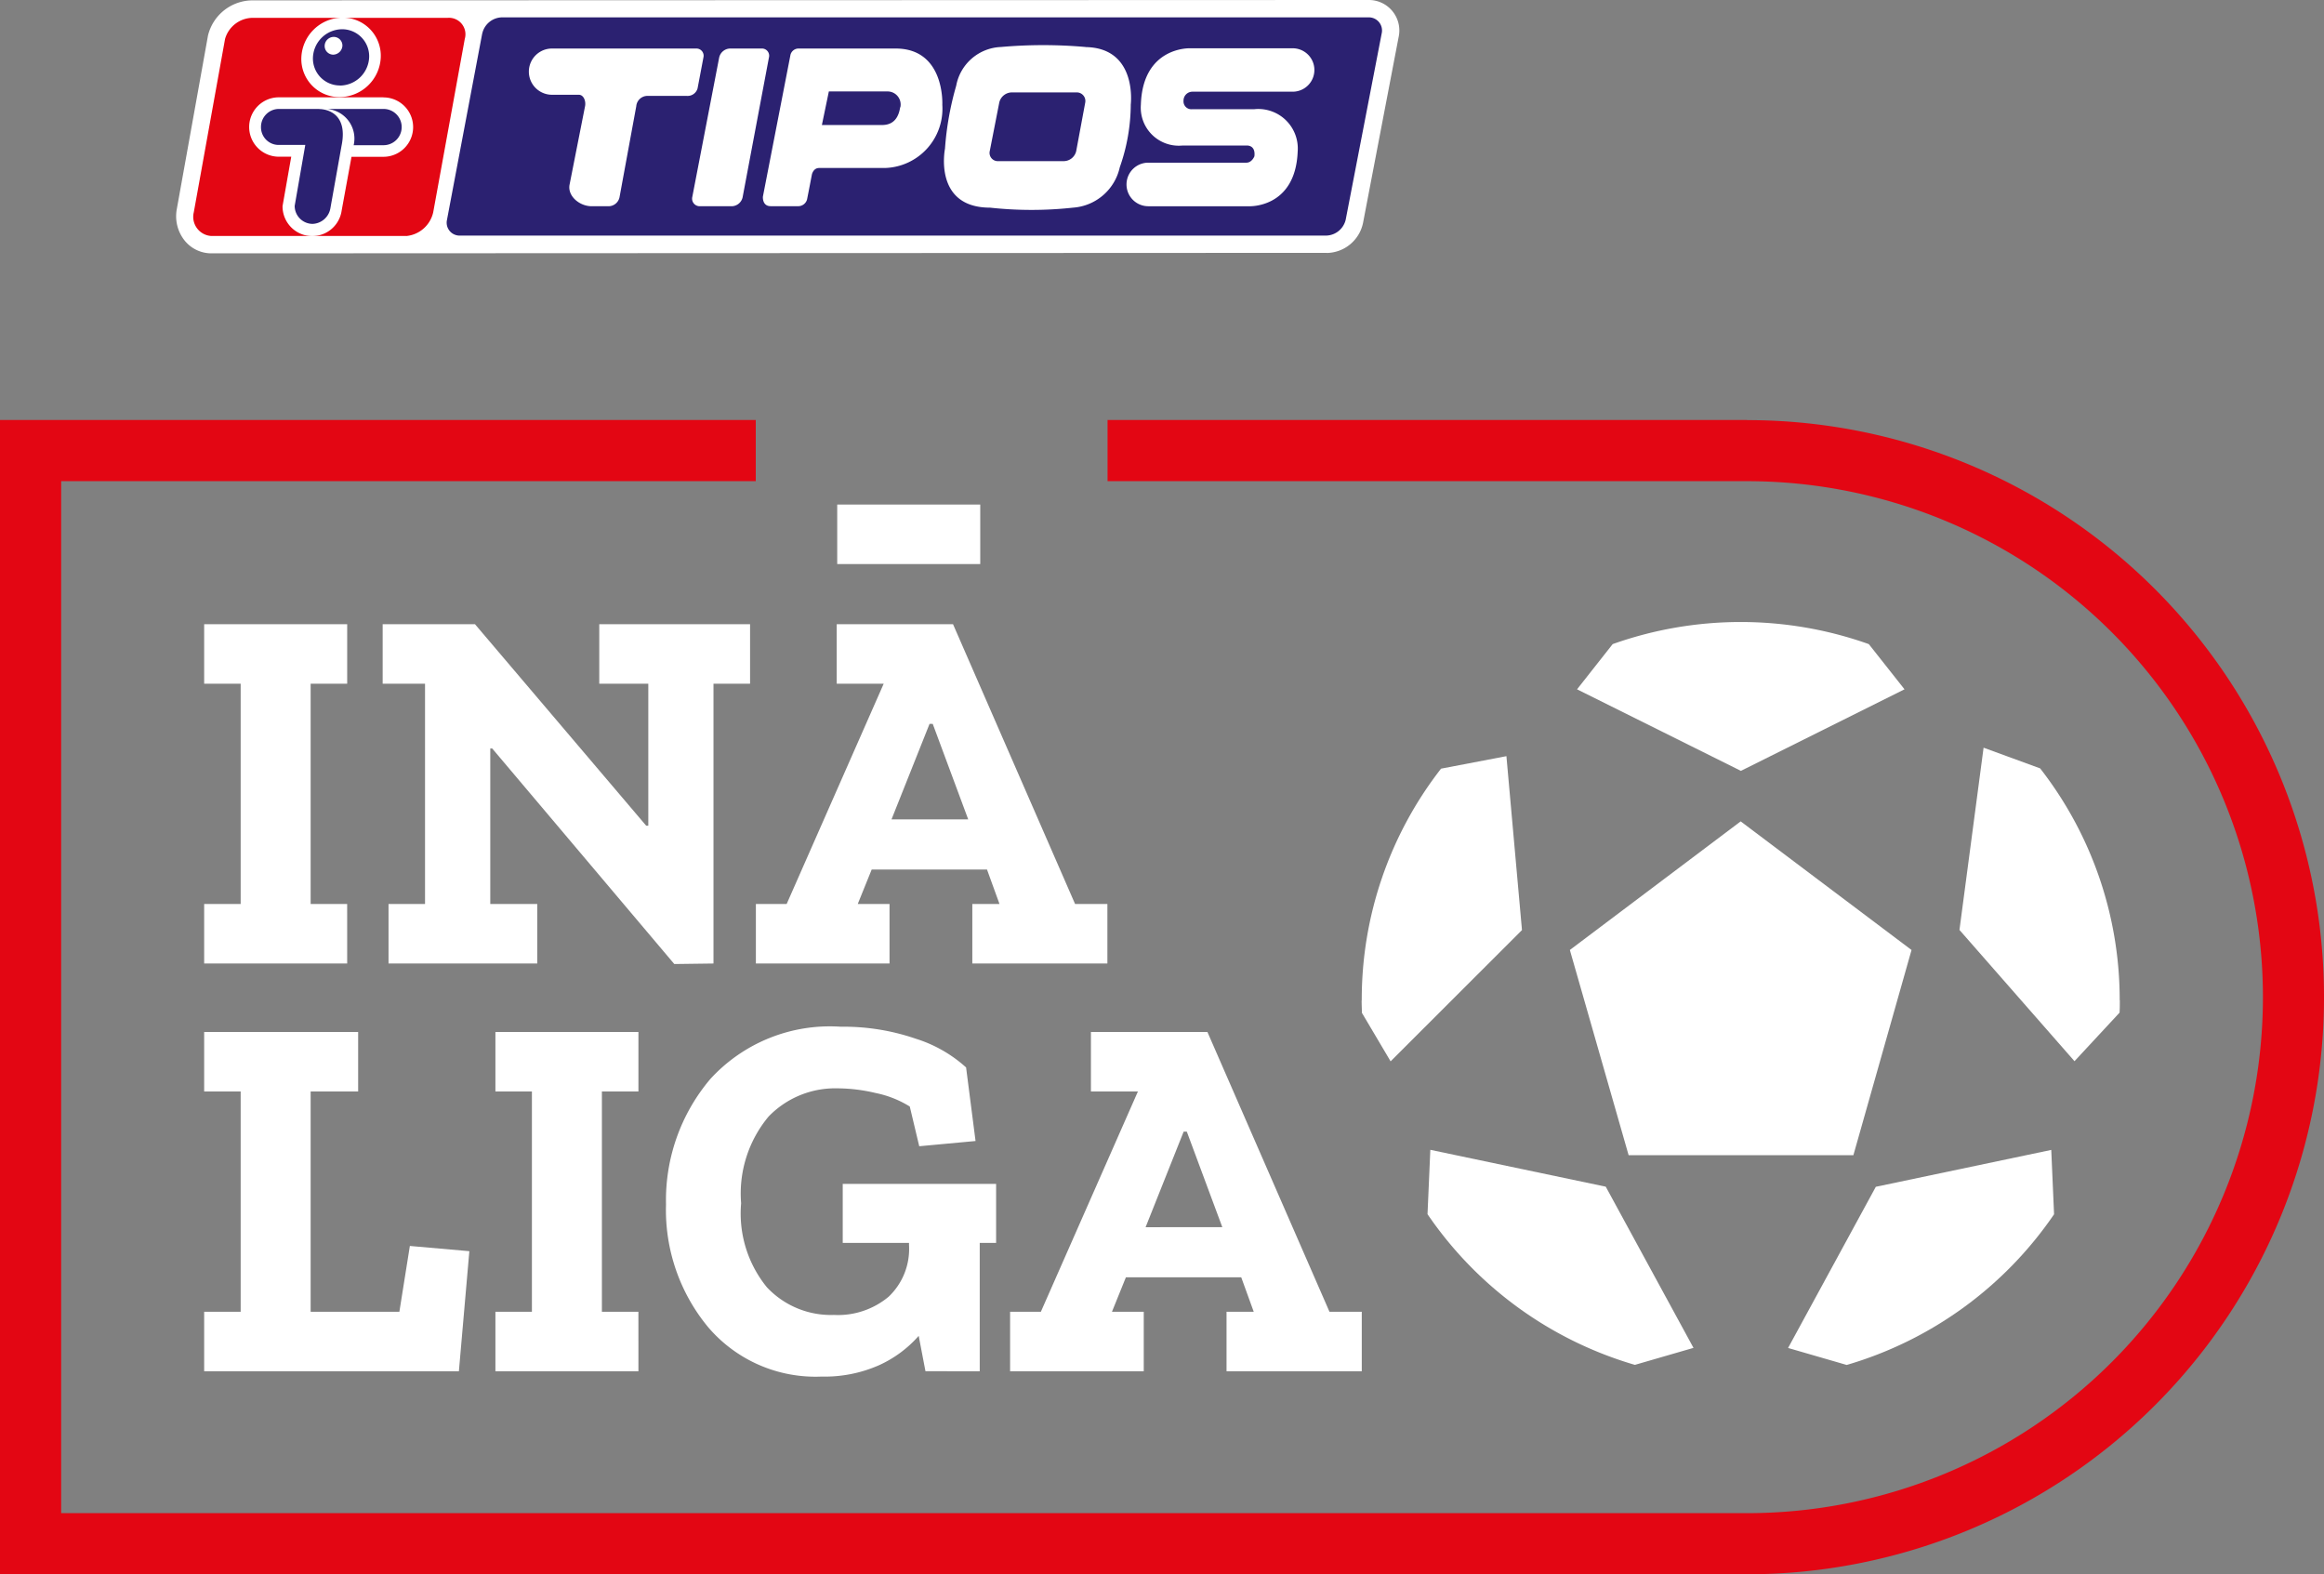 <svg xmlns="http://www.w3.org/2000/svg" width="100" height="67.733" viewBox="0 0 100 67.733"><rect x="0" y="0" width="100" height="67.733" fill="#808080" stroke="none"/><g transform="translate(0 0)"><g transform="translate(8.785 21.708)"><path d="M22.144,63.478H15.99v-2.56h1.571V51.44H15.99V48.88h6.154v2.56H20.572v9.477h1.571Z" transform="translate(-15.99 -43.732)" fill="#fff"/><path d="M45.777,51.44H44.205V63.478l-1.687.022-7.835-9.274H34.6v6.692h2.022v2.56h-6.4v-2.56h1.571V51.44H29.97V48.88h3.972l7.368,8.67H41.4V51.44h-2.11V48.88h6.489v2.56Z" transform="translate(-22.289 -43.732)" fill="#fff"/><path d="M74.331,63.478H68.513v-2.56h1.17l-.538-1.483H64.183l-.6,1.483h1.368v2.56H59.2v-2.56h1.324L64.7,51.44H62.678V48.88h5.005l5.252,12.038h1.39v2.56Zm-5.994-6.2-1.527-4.11h-.137l-1.637,4.11Z" transform="translate(-35.46 -43.732)" fill="#fff"/><path d="M26.951,95.408H15.99v-2.56h1.571V83.37H15.99V80.81h6.626v2.56H20.572v9.477h3.818l.451-2.83,2.56.225Z" transform="translate(-15.99 -58.119)" fill="#fff"/><path d="M44.954,95.408H38.8v-2.56h1.571V83.37H38.8V80.81h6.154v2.56H43.382v9.477h1.571Z" transform="translate(-26.268 -58.119)" fill="#fff"/><path d="M66.379,89.7h-.72v5.522H63.324L63.033,93.7a5.03,5.03,0,0,1-1.72,1.269,5.787,5.787,0,0,1-2.461.483,6.067,6.067,0,0,1-4.884-2.132,7.9,7.9,0,0,1-1.808-5.28,8.062,8.062,0,0,1,1.906-5.39A6.969,6.969,0,0,1,59.682,80.4a9.524,9.524,0,0,1,3.225.516,5.8,5.8,0,0,1,2.165,1.236l.407,3.165-2.423.225-.407-1.709a4.479,4.479,0,0,0-1.472-.582,7.223,7.223,0,0,0-1.626-.2,3.984,3.984,0,0,0-2.978,1.214,5.169,5.169,0,0,0-1.181,3.731,5.023,5.023,0,0,0,1.11,3.615A3.778,3.778,0,0,0,59.385,92.8a3.4,3.4,0,0,0,2.357-.786,2.833,2.833,0,0,0,.874-2.225V89.7H59.764V87.163h6.6V89.7Z" transform="translate(-32.287 -57.934)" fill="#fff"/><path d="M94.241,95.408H88.423v-2.56h1.17l-.538-1.483H84.093l-.6,1.483h1.368v2.56H79.11v-2.56h1.324L84.61,83.37H82.588V80.81H87.6l5.252,12.038h1.39v2.56Zm-6-6.2L86.714,85.1h-.137l-1.637,4.11Z" transform="translate(-44.431 -58.119)" fill="#fff"/><path d="M65.57,42.07V39.51h6.154v2.56Z" transform="translate(-38.33 -39.51)" fill="#fff"/></g><path d="M75.172,32.89H47.657v2.632H75.172a22.2,22.2,0,0,1,22.2,22.2h0a22.2,22.2,0,0,1-22.2,22.2H2.632V35.522H32.52V32.89H0V82.552H75.172a24.828,24.828,0,1,0,0-49.657Z" transform="translate(0 -14.82)" fill="#e30613"/><path d="M113.541,61.958l-5.654,5.648-1.236-2.088c0-.17-.011-.341-.011-.511,0-.011.005-.033.005-.038a16.16,16.16,0,0,1,3.412-9.955l2.813-.538.67,7.489ZM117.145,73l3.775,6.934-2.522.731a16.342,16.342,0,0,1-8.923-6.483l.121-2.769L117.15,73Zm.983-1.357L115.6,62.815l7.351-5.533,7.351,5.533L127.8,71.644Zm4.824-16.538L115.909,51.6l1.533-1.945a16.45,16.45,0,0,1,11.021,0L130,51.6l-7.044,3.511Zm13.362,16.312.121,2.769a16.369,16.369,0,0,1-8.923,6.483l-2.522-.731,3.775-6.934,7.555-1.588Zm2.95-6.439V65c0,.17,0,.341-.011.511L137.314,67.6l-4.95-5.648,1.038-7.84,2.434.89a16.194,16.194,0,0,1,3.423,9.972Z" transform="translate(-48.05 -21.943)" fill="#fff"/><g transform="translate(7.579 0)"><path d="M63.3,10.884a1.621,1.621,0,0,0,1.566-1.291L66.4,1.582A1.311,1.311,0,0,0,65.1,0L17.1.016a1.978,1.978,0,0,0-1.934,1.511c0,.011-1.341,7.461-1.341,7.461a1.676,1.676,0,0,0,.341,1.368,1.477,1.477,0,0,0,1.154.544L63.3,10.879" transform="translate(-13.795 0)" fill="#fff" fill-rule="evenodd"/><path d="M36.518,2.052a.889.889,0,0,1,.83-.692H74.653a.566.566,0,0,1,.566.692l-1.549,8.016a.886.886,0,0,1-.83.681H35.567A.556.556,0,0,1,35,10.068l1.516-8.016" transform="translate(-23.345 -0.613)" fill="#2b2171" fill-rule="evenodd"/><path d="M55.374,4.179a.492.492,0,0,1,.462-.379H57.2a.309.309,0,0,1,.313.385L56.38,10.2a.49.49,0,0,1-.456.385h-1.39a.326.326,0,0,1-.319-.4l1.159-6.011" transform="translate(-32.005 -1.712)" fill="#fff" fill-rule="evenodd"/><path d="M80.022,3.616a20.677,20.677,0,0,0-3.643,0,2.038,2.038,0,0,0-1.923,1.665,13.025,13.025,0,0,0-.483,2.709s-.516,2.538,1.939,2.538a16.428,16.428,0,0,0,3.571,0,2.22,2.22,0,0,0,2.011-1.736,8.2,8.2,0,0,0,.473-2.7s.3-2.434-1.939-2.472m-.407,4.467a.557.557,0,0,1-.533.44H76.264a.355.355,0,0,1-.363-.44l.407-2.077a.562.562,0,0,1,.533-.44h2.791a.369.369,0,0,1,.374.445Z" transform="translate(-40.89 -1.594)" fill="#fff" fill-rule="evenodd"/><path d="M89.16,10.576a.937.937,0,1,1,0-1.874h4.22c.242,0,.346-.275.346-.275.06-.516-.357-.462-.357-.462H90.621a1.636,1.636,0,0,1-1.78-1.758C88.918,3.7,90.956,3.78,90.956,3.78h4.417a.934.934,0,1,1,0,1.868H91.055a.384.384,0,0,0-.379.39.338.338,0,0,0,.379.363H93.72a1.7,1.7,0,0,1,1.868,1.83c-.1,2.445-2.1,2.346-2.1,2.346H89.16" transform="translate(-47.329 -1.703)" fill="#fff" fill-rule="evenodd"/><path d="M42.414,3.8a.994.994,0,0,0,0,1.989h1.154c.214,0,.313.28.269.494l-.665,3.368c-.1.489.423.934.951.934h.742a.485.485,0,0,0,.456-.39l.72-3.912a.485.485,0,0,1,.456-.445h1.72a.445.445,0,0,0,.462-.324l.253-1.335a.31.31,0,0,0-.313-.379H42.409" transform="translate(-26.242 -1.712)" fill="#fff" fill-rule="evenodd"/><path d="M65.463,3.8h-4.17a.357.357,0,0,0-.363.3l-1.181,6.071s-.038.412.335.412h1.165a.394.394,0,0,0,.4-.291c.055-.269.209-1.077.209-1.077s.06-.275.308-.275H64.98a2.55,2.55,0,0,0,2.489-2.72S67.595,3.8,65.463,3.8m.192,2.527c-.1.67-.5.764-.786.764H62.287l.3-1.445h2.533a.563.563,0,0,1,.544.681Z" transform="translate(-34.501 -1.712)" fill="#fff" fill-rule="evenodd"/><path d="M24.314,10.78a1.312,1.312,0,0,0,1.154-1.027L26.825,2.3a.709.709,0,0,0-.731-.907H17.71a1.252,1.252,0,0,0-1.2.907L15.166,9.752a.825.825,0,0,0,.758,1.027h8.384" transform="translate(-14.405 -0.626)" fill="#e30613" fill-rule="evenodd"/><path d="M25.242,4.8a1.787,1.787,0,0,0,1.775-1.709A1.64,1.64,0,0,0,25.368,1.38,1.789,1.789,0,0,0,23.6,3.089,1.639,1.639,0,0,0,25.242,4.8" transform="translate(-18.212 -0.622)" fill="#fff" fill-rule="evenodd"/><path d="M25.674,4.713A1.269,1.269,0,0,0,26.927,3.5,1.163,1.163,0,0,0,25.762,2.29,1.267,1.267,0,0,0,24.509,3.5a1.159,1.159,0,0,0,1.165,1.209" transform="translate(-18.622 -1.032)" fill="#2b2171" fill-rule="evenodd"/><path d="M25.788,3.654a.407.407,0,0,0,.4-.385.372.372,0,0,0-.374-.379.393.393,0,0,0-.39.379.372.372,0,0,0,.368.385" transform="translate(-19.033 -1.302)" fill="#fff" fill-rule="evenodd"/><path d="M25.3,7.62H20.79a1.277,1.277,0,1,0,0,2.555h.533L20.949,12.3a1.278,1.278,0,0,0,2.544.187l.423-2.308H25.29a1.277,1.277,0,1,0,0-2.555" transform="translate(-16.37 -3.433)" fill="#fff" fill-rule="evenodd"/><path d="M22.94,8.53H21.209a.774.774,0,0,0-.769.78.761.761,0,0,0,.769.769h1.137L21.89,12.7a.774.774,0,0,0,.775.775.809.809,0,0,0,.764-.687l.478-2.676c.33-1.621-.967-1.577-.967-1.577" transform="translate(-16.789 -3.843)" fill="#2b2171" fill-rule="evenodd"/><path d="M28.026,10.09a.78.78,0,0,0,0-1.56H25.57a1.277,1.277,0,0,1,1.17,1.56h1.286" transform="translate(-19.101 -3.843)" fill="#2b2171" fill-rule="evenodd"/></g></g></svg>